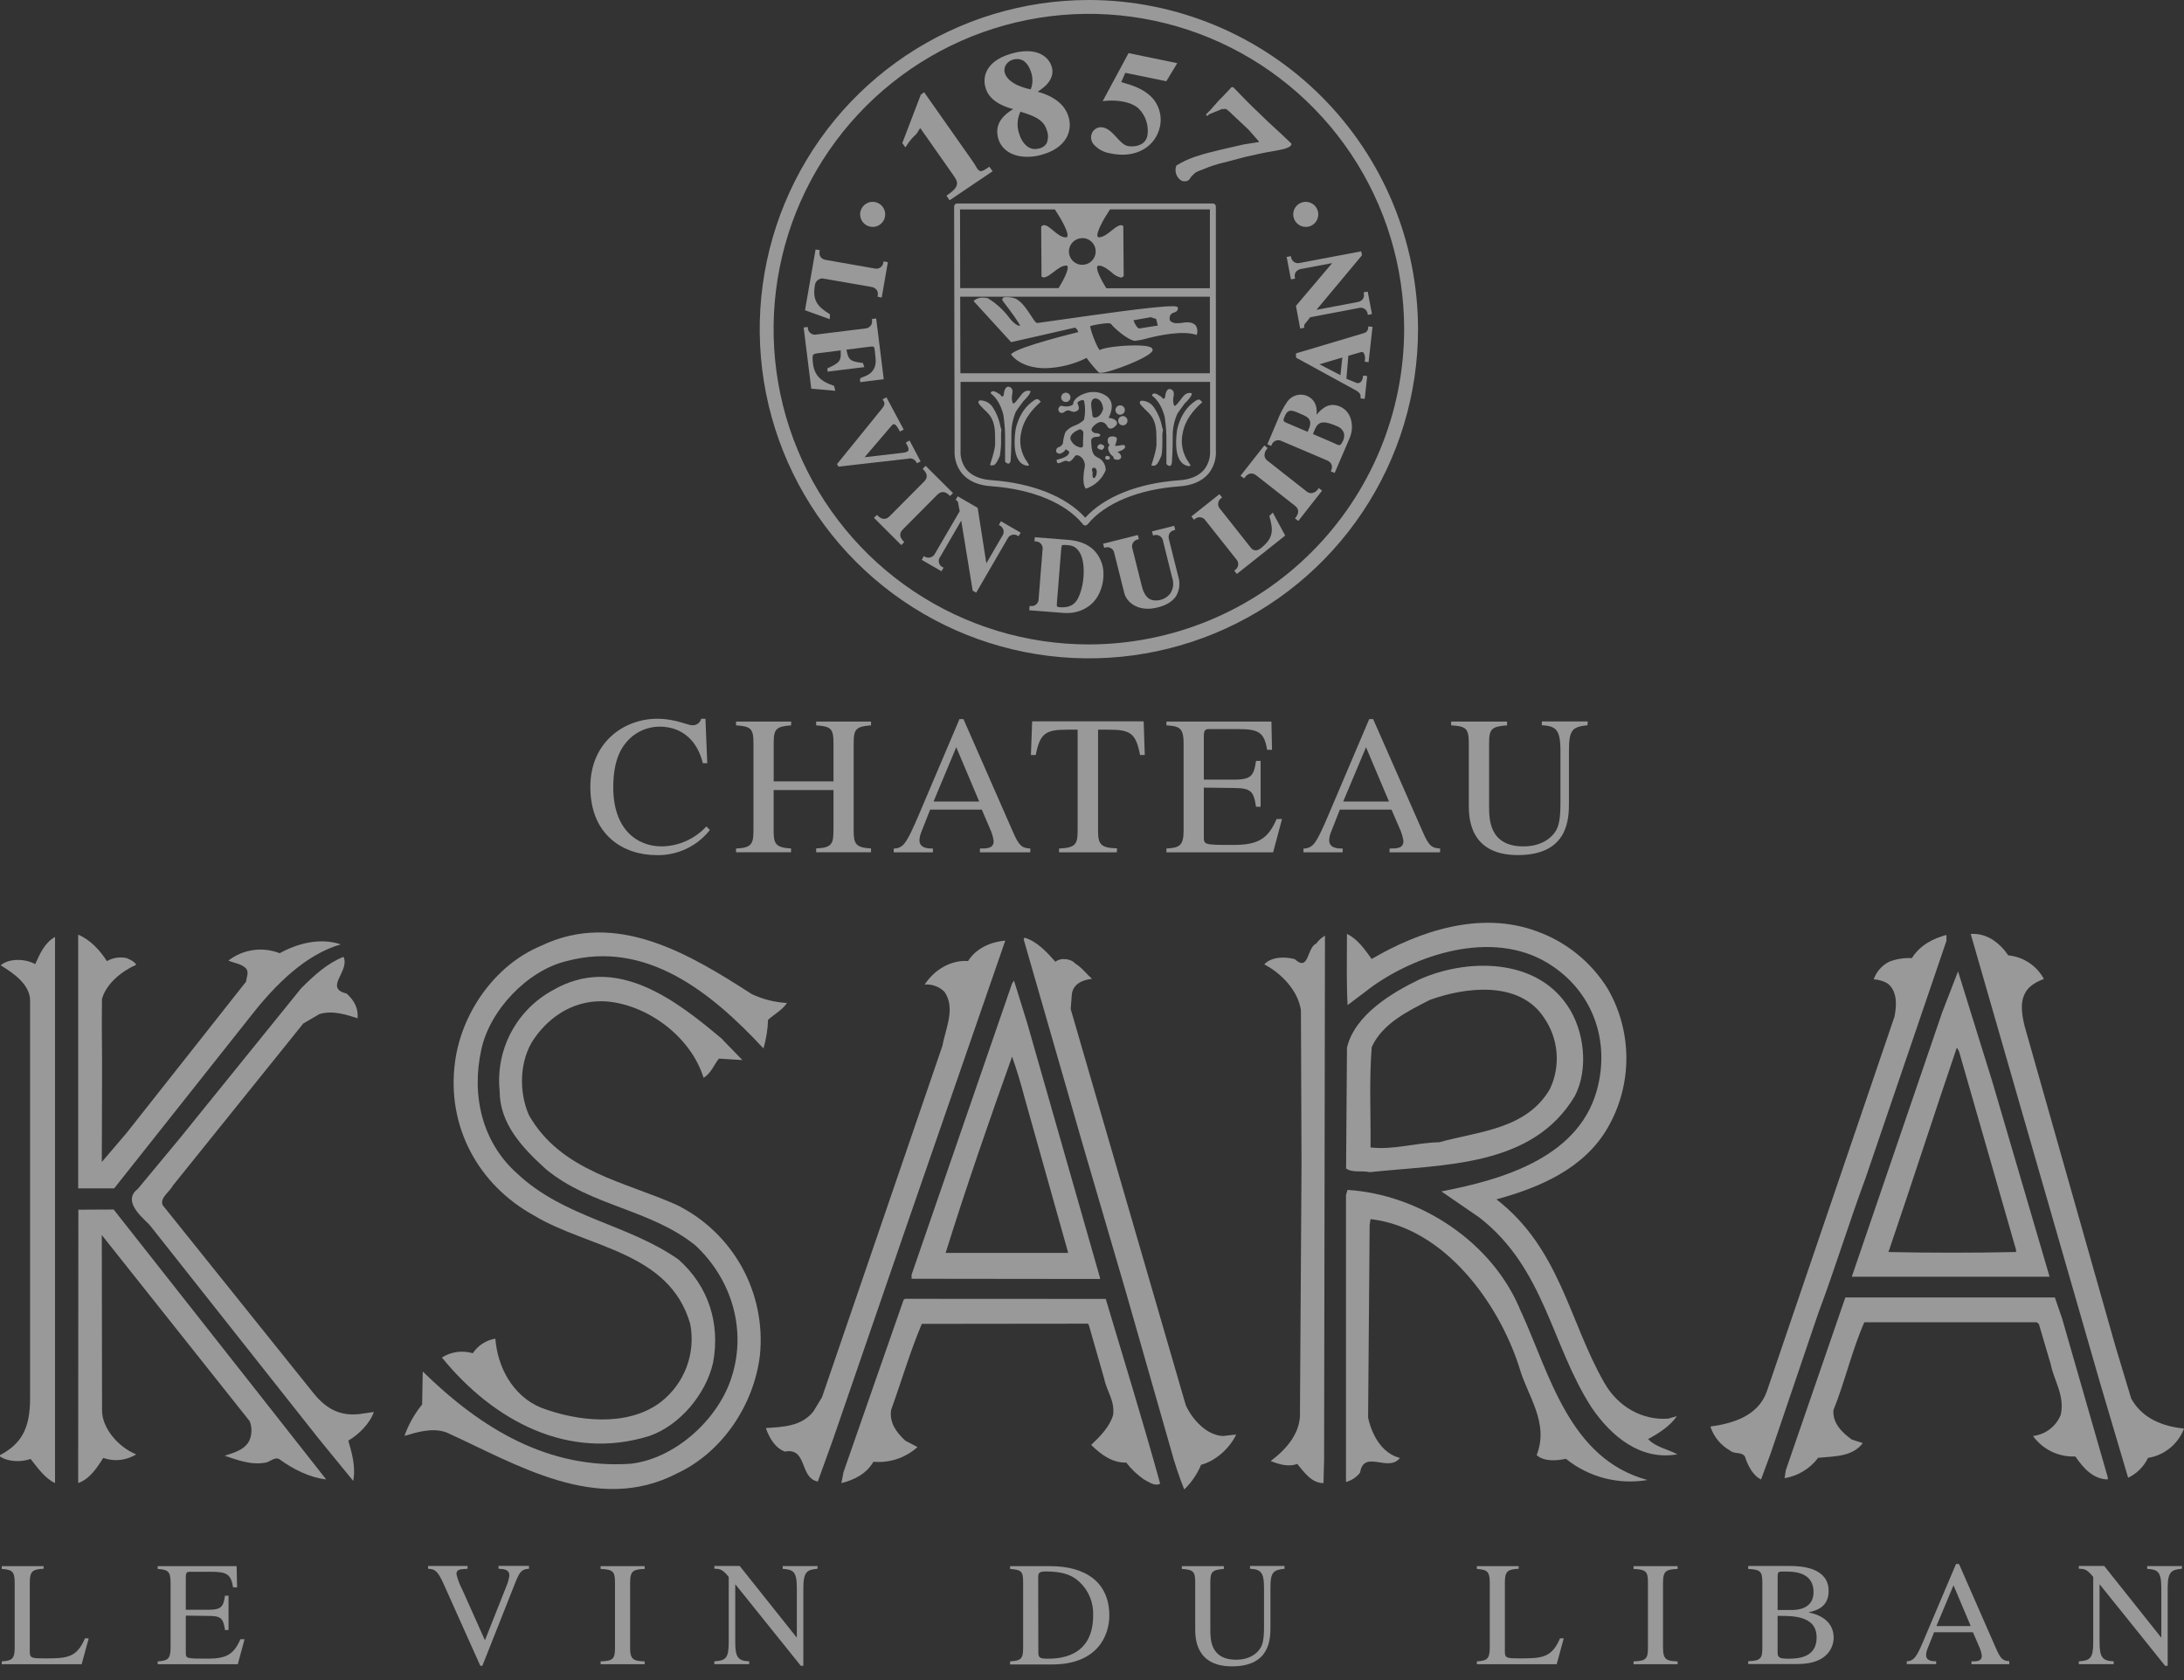 <svg xmlns="http://www.w3.org/2000/svg" width="143" height="110" viewBox="0 0 143 110" fill="none"><rect x="0" y="0" width="143" height="110" fill="#333333" stroke="none"/><path d="M54.343 20.581C53.504 20.056 53.187 19.672 53.36 18.648C53.381 18.531 53.442 18.425 53.533 18.348C53.624 18.272 53.739 18.229 53.857 18.229L57.048 18.784C57.119 18.793 57.187 18.816 57.248 18.851C57.31 18.887 57.364 18.934 57.407 18.99C57.441 19.044 57.464 19.105 57.475 19.169C57.486 19.232 57.484 19.297 57.469 19.36L57.456 19.425L57.731 19.48L58.133 17.168L57.853 17.112L57.842 17.179C57.835 17.247 57.813 17.312 57.778 17.37C57.743 17.428 57.695 17.478 57.639 17.516C57.582 17.554 57.518 17.579 57.451 17.589C57.383 17.599 57.315 17.594 57.25 17.575L54.084 17.02C54.014 17.013 53.946 16.992 53.884 16.957C53.822 16.923 53.769 16.877 53.725 16.821C53.691 16.765 53.668 16.704 53.657 16.64C53.647 16.575 53.65 16.509 53.665 16.446L53.677 16.379L53.402 16.333L52.708 20.313L54.327 20.898L54.343 20.581Z" fill="white" fill-opacity="0.5"></path><path d="M53.206 23.499C53.195 23.194 53.246 23.166 53.57 23.125L55.045 22.942C55.087 23.636 54.987 23.751 54.169 24.121L54.192 24.332L56.592 24.036L56.502 23.767C55.669 23.663 55.547 23.578 55.422 22.893L56.906 22.706C57.184 22.674 57.246 22.66 57.27 22.893L57.33 23.476C57.415 24.373 56.763 24.598 56.451 24.706C56.393 24.725 56.342 24.762 56.307 24.813L56.326 25.021L57.864 24.826L57.369 20.851L57.094 20.888V20.953C57.107 21.019 57.105 21.087 57.09 21.152C57.074 21.218 57.044 21.279 57.002 21.331C56.96 21.384 56.908 21.427 56.847 21.457C56.788 21.487 56.721 21.504 56.654 21.506L53.465 21.901C53.399 21.917 53.331 21.919 53.264 21.905C53.197 21.892 53.134 21.863 53.08 21.823C53.025 21.782 52.98 21.73 52.948 21.67C52.916 21.61 52.898 21.544 52.894 21.476V21.411L52.619 21.439L53.119 25.449L54.691 25.587L54.612 25.264C53.597 24.921 53.246 24.475 53.206 23.499Z" fill="white" fill-opacity="0.5"></path><path d="M60.003 30.275L60.033 30.332L60.278 30.212L59.554 28.843L59.365 28.943L59.316 28.996L59.349 29.054C59.434 29.211 59.529 29.389 59.474 29.498C59.434 29.572 59.32 29.62 59.134 29.643L56.611 29.937L58.368 27.881C58.498 27.733 58.599 27.65 58.891 28.196L58.921 28.256L59.171 28.126L58.042 26.015L57.792 26.142L57.827 26.202C57.92 26.36 57.984 26.473 57.737 26.769L54.805 30.386L54.9 30.552L59.45 30.034C59.556 30.002 59.67 30.008 59.771 30.052C59.873 30.096 59.955 30.175 60.003 30.275Z" fill="white" fill-opacity="0.5"></path><path d="M59.113 34.664L61.377 32.386C61.608 32.155 61.888 32.155 62.157 32.43L62.205 32.476L62.399 32.284L60.607 30.501L60.413 30.698L60.459 30.744C60.734 31.019 60.753 31.283 60.512 31.523L58.246 33.803C58.015 34.035 57.74 34.035 57.467 33.76L57.421 33.716L57.222 33.901L59.014 35.69L59.208 35.492L59.162 35.445C58.889 35.168 58.873 34.907 59.113 34.664Z" fill="white" fill-opacity="0.5"></path><path d="M65.403 34.372L65.461 34.405C65.522 34.435 65.575 34.479 65.617 34.532C65.659 34.586 65.688 34.648 65.704 34.714C65.719 34.78 65.719 34.849 65.705 34.916C65.69 34.982 65.662 35.044 65.62 35.099L64.582 36.881L64.013 33.251L62.709 32.495L62.57 32.726L62.626 32.758C62.734 32.825 62.746 32.925 62.769 33.117L62.841 33.466L61.222 36.241C61.193 36.301 61.153 36.354 61.102 36.397C61.052 36.441 60.993 36.473 60.93 36.492C60.866 36.512 60.799 36.518 60.733 36.51C60.667 36.502 60.604 36.48 60.547 36.447L60.489 36.41L60.352 36.655L61.643 37.402L61.782 37.17L61.724 37.138C61.662 37.109 61.607 37.066 61.564 37.013C61.521 36.959 61.491 36.896 61.476 36.829C61.461 36.762 61.461 36.693 61.477 36.626C61.494 36.559 61.525 36.497 61.569 36.444L62.938 34.086L63.687 38.671L63.918 38.803L65.963 35.279C65.99 35.218 66.029 35.164 66.079 35.12C66.129 35.075 66.188 35.043 66.251 35.023C66.315 35.004 66.382 34.999 66.448 35.008C66.514 35.017 66.577 35.04 66.633 35.075L66.691 35.108L66.832 34.877L65.535 34.127L65.403 34.372Z" fill="white" fill-opacity="0.5"></path><path d="M69.931 35.346L67.757 35.175L67.734 35.445H67.799C67.868 35.444 67.937 35.458 68.001 35.487C68.064 35.516 68.12 35.559 68.164 35.612C68.209 35.666 68.241 35.729 68.257 35.797C68.274 35.864 68.275 35.934 68.261 36.003L68.007 39.201C68.01 39.269 67.998 39.336 67.972 39.399C67.946 39.461 67.906 39.517 67.856 39.563C67.806 39.609 67.747 39.643 67.682 39.663C67.617 39.683 67.549 39.689 67.482 39.679H67.415L67.392 39.957L69.73 40.137C69.793 40.141 69.856 40.141 69.919 40.137C70.397 40.131 70.862 39.983 71.256 39.712C72.137 39.117 72.43 37.779 72.151 36.902C71.829 35.952 71.108 35.441 69.931 35.346ZM69.209 39.388L69.477 36.023C69.505 35.681 69.521 35.681 69.642 35.681H69.785C70.146 35.709 70.384 35.727 70.654 36.111C71.094 36.736 71.022 38.179 70.654 39.02C70.523 39.319 70.294 39.823 69.401 39.756C69.181 39.744 69.181 39.744 69.209 39.388Z" fill="white" fill-opacity="0.5"></path><path d="M76.542 35.33C76.501 35.198 76.51 35.055 76.567 34.93C76.601 34.873 76.647 34.825 76.701 34.787C76.755 34.749 76.817 34.724 76.882 34.712L76.946 34.696L76.882 34.426L75.429 34.793L75.496 35.059L75.561 35.043C75.625 35.024 75.693 35.019 75.759 35.028C75.826 35.037 75.889 35.061 75.945 35.097C76.001 35.133 76.049 35.181 76.085 35.238C76.121 35.294 76.144 35.358 76.153 35.425L76.75 37.83C76.811 38.002 76.831 38.187 76.808 38.369C76.784 38.55 76.717 38.724 76.613 38.875C76.492 39.025 76.335 39.143 76.157 39.219C75.98 39.295 75.786 39.327 75.594 39.312C75.18 39.293 74.9 38.972 74.752 38.334L74.15 35.933C74.127 35.87 74.117 35.802 74.123 35.734C74.128 35.666 74.149 35.6 74.183 35.541C74.216 35.483 74.263 35.432 74.318 35.393C74.374 35.354 74.437 35.328 74.504 35.316L74.569 35.3L74.502 35.031L72.227 35.598L72.296 35.866L72.361 35.85C72.426 35.829 72.495 35.822 72.562 35.831C72.63 35.839 72.696 35.862 72.753 35.899C72.811 35.936 72.86 35.985 72.896 36.043C72.933 36.101 72.956 36.166 72.964 36.234L73.619 38.849C73.718 39.254 74.208 39.858 75.159 39.858C75.314 39.858 75.469 39.842 75.621 39.811C76.287 39.679 76.752 39.413 77.009 39.025C77.12 38.83 77.19 38.613 77.213 38.389C77.236 38.166 77.212 37.94 77.143 37.725L76.542 35.33Z" fill="white" fill-opacity="0.5"></path><path d="M83.11 33.787C83.39 34.738 83.374 35.237 82.56 35.889C82.396 36.019 82.121 36.141 81.906 35.871L79.894 33.327C79.845 33.279 79.808 33.22 79.784 33.155C79.761 33.09 79.753 33.021 79.76 32.953C79.766 32.884 79.788 32.818 79.824 32.759C79.86 32.7 79.908 32.65 79.966 32.613L80.019 32.571L79.843 32.356L78.007 33.813L78.176 34.03L78.229 33.989C78.279 33.942 78.339 33.907 78.404 33.886C78.47 33.865 78.539 33.859 78.607 33.869C78.675 33.878 78.74 33.902 78.797 33.94C78.855 33.977 78.903 34.027 78.939 34.086L80.937 36.604C80.986 36.652 81.023 36.711 81.047 36.776C81.07 36.84 81.079 36.909 81.072 36.978C81.065 37.046 81.044 37.112 81.008 37.171C80.973 37.23 80.925 37.28 80.867 37.318L80.817 37.36L80.983 37.58L84.149 35.066L83.337 33.561L83.11 33.787Z" fill="white" fill-opacity="0.5"></path><path d="M86.301 32.021C86.252 32.097 86.186 32.161 86.109 32.208C86.032 32.255 85.945 32.283 85.855 32.291C85.736 32.286 85.622 32.24 85.533 32.162L83.003 30.175C82.948 30.138 82.901 30.09 82.865 30.034C82.83 29.978 82.806 29.915 82.795 29.849C82.79 29.765 82.802 29.681 82.83 29.601C82.858 29.522 82.902 29.449 82.959 29.387L83.001 29.336L82.784 29.165L81.223 31.153L81.454 31.322L81.496 31.271C81.727 30.966 81.99 30.918 82.261 31.128L84.786 33.11C85.057 33.32 85.071 33.584 84.832 33.891L84.791 33.942L85.008 34.109L86.564 32.125L86.349 31.956L86.301 32.021Z" fill="white" fill-opacity="0.5"></path><path d="M87.274 26.512C87.076 26.512 86.883 26.57 86.719 26.679C86.522 26.808 86.349 26.969 86.205 27.155C86.266 26.542 86.05 26.126 85.565 25.913C85.343 25.826 85.099 25.815 84.87 25.881C84.641 25.947 84.441 26.087 84.3 26.279C84.035 26.661 83.818 27.074 83.652 27.509L82.98 29.091L83.234 29.195L83.259 29.135C83.281 29.07 83.317 29.011 83.365 28.962C83.412 28.913 83.47 28.875 83.534 28.851C83.598 28.827 83.666 28.817 83.734 28.823C83.802 28.828 83.868 28.849 83.928 28.883L86.883 30.141C86.949 30.164 87.009 30.2 87.061 30.247C87.113 30.293 87.154 30.35 87.183 30.413C87.206 30.476 87.215 30.542 87.211 30.608C87.207 30.674 87.19 30.738 87.16 30.797L87.135 30.86L87.389 30.966L88.365 28.691C88.553 28.265 88.571 27.784 88.416 27.345C88.332 27.107 88.178 26.9 87.974 26.752C87.77 26.603 87.526 26.52 87.274 26.512ZM87.886 28.95C87.727 29.273 87.623 29.128 87.322 29.003L85.965 28.418L86.104 28.085C86.335 27.567 86.696 27.544 87.491 27.881C87.598 27.916 87.697 27.972 87.782 28.047C87.867 28.121 87.935 28.212 87.984 28.314C88.013 28.421 88.019 28.532 88.002 28.642C87.986 28.751 87.946 28.856 87.886 28.95ZM85.706 28.066L85.618 28.274L84.231 27.682C84.029 27.599 83.999 27.546 84.087 27.329C84.207 27.016 84.337 26.889 84.531 26.889C84.643 26.894 84.753 26.921 84.855 26.968L85.354 27.183C85.893 27.414 85.833 27.75 85.706 28.066Z" fill="white" fill-opacity="0.5"></path><path d="M89.609 23.712L89.868 21.399L89.656 21.376H89.584V21.446C89.585 21.534 89.555 21.62 89.499 21.688C89.444 21.756 89.365 21.802 89.279 21.818L84.853 23.138L84.864 23.418L88.737 25.537C89.084 25.719 89.098 25.876 89.084 26.02V26.084L89.357 26.115L89.519 24.621L89.244 24.591V24.658C89.214 24.919 89.061 25.21 88.71 25.028L88.157 24.797L88.284 23.293L89.084 23.062C89.118 23.048 89.155 23.044 89.191 23.05C89.227 23.056 89.261 23.073 89.288 23.097C89.374 23.256 89.4 23.44 89.362 23.617V23.684L89.609 23.712ZM87.893 23.407L87.766 24.563L86.393 23.851L87.893 23.407Z" fill="white" fill-opacity="0.5"></path><path d="M84.532 16.837L84.518 16.77L84.245 16.825L84.525 18.291L84.798 18.243L84.786 18.176C84.77 18.115 84.767 18.051 84.776 17.989C84.786 17.926 84.808 17.866 84.842 17.813C84.93 17.7 85.058 17.626 85.2 17.607L87.226 17.226L84.853 20.028L85.131 21.513L85.408 21.455L85.394 21.39C85.371 21.282 85.424 21.217 85.515 21.117L85.787 20.77L88.951 20.169C89.016 20.149 89.084 20.143 89.151 20.151C89.218 20.16 89.283 20.183 89.34 20.22C89.397 20.256 89.445 20.305 89.482 20.362C89.518 20.419 89.541 20.484 89.55 20.551L89.564 20.616L89.83 20.562L89.552 19.092L89.282 19.145L89.296 19.209C89.312 19.271 89.315 19.334 89.305 19.397C89.296 19.459 89.274 19.519 89.24 19.573C89.152 19.686 89.023 19.76 88.882 19.778L86.195 20.287L89.175 16.717L89.129 16.455L85.126 17.212C85.062 17.231 84.995 17.237 84.929 17.228C84.863 17.22 84.799 17.197 84.743 17.161C84.686 17.125 84.638 17.078 84.602 17.022C84.565 16.966 84.542 16.903 84.532 16.837Z" fill="white" fill-opacity="0.5"></path><path d="M57.141 14.857C57.303 14.857 57.461 14.809 57.596 14.718C57.731 14.628 57.836 14.499 57.897 14.349C57.959 14.199 57.975 14.034 57.943 13.875C57.911 13.716 57.833 13.57 57.718 13.455C57.603 13.341 57.457 13.263 57.298 13.231C57.138 13.2 56.974 13.216 56.824 13.278C56.674 13.341 56.546 13.446 56.456 13.581C56.365 13.716 56.317 13.874 56.317 14.037C56.318 14.255 56.405 14.463 56.559 14.617C56.714 14.771 56.923 14.857 57.141 14.857Z" fill="white" fill-opacity="0.5"></path><path d="M85.498 14.857C85.66 14.857 85.819 14.809 85.954 14.718C86.088 14.628 86.193 14.499 86.255 14.349C86.317 14.199 86.332 14.034 86.301 13.875C86.269 13.716 86.19 13.57 86.075 13.455C85.96 13.341 85.814 13.263 85.655 13.231C85.496 13.2 85.331 13.216 85.181 13.278C85.031 13.341 84.903 13.446 84.813 13.581C84.723 13.716 84.675 13.874 84.675 14.037C84.675 14.255 84.762 14.463 84.917 14.617C85.071 14.771 85.28 14.857 85.498 14.857Z" fill="white" fill-opacity="0.5"></path><path d="M79.61 29.477V13.521C79.61 13.495 79.605 13.47 79.595 13.446C79.585 13.422 79.571 13.4 79.553 13.382C79.534 13.364 79.513 13.349 79.489 13.339C79.465 13.329 79.44 13.324 79.414 13.324H62.667C62.615 13.325 62.565 13.345 62.528 13.382C62.51 13.4 62.496 13.422 62.486 13.446C62.477 13.47 62.472 13.495 62.473 13.521L62.503 29.477V29.495C62.475 30.037 62.646 30.57 62.984 30.994C63.4 31.493 64.047 31.778 64.908 31.836C67.567 32.025 69.741 32.92 70.883 34.294C70.899 34.327 70.924 34.355 70.955 34.375C70.987 34.393 71.022 34.402 71.059 34.402C71.088 34.402 71.117 34.396 71.143 34.384C71.169 34.371 71.193 34.353 71.212 34.331C72.345 32.943 74.532 32.037 77.212 31.845C78.073 31.785 78.72 31.5 79.136 31.001C79.478 30.569 79.647 30.026 79.61 29.477ZM73.549 14.8C73.383 14.645 73.108 14.832 72.796 15.086C72.537 15.297 72.241 15.537 71.951 15.537C71.935 15.539 71.918 15.535 71.903 15.527C71.888 15.518 71.876 15.506 71.868 15.491C71.75 15.26 72.264 14.335 72.615 13.81L72.682 13.708H79.219V18.872H72.435C72.109 18.342 71.741 17.642 71.85 17.441C71.85 17.42 71.877 17.397 71.963 17.392C72.222 17.392 72.52 17.623 72.784 17.831C72.95 18 73.161 18.119 73.392 18.174C73.43 18.173 73.466 18.163 73.499 18.143C73.531 18.123 73.557 18.096 73.575 18.063L73.549 14.8ZM70.865 15.586C71.038 15.586 71.208 15.637 71.352 15.734C71.496 15.83 71.608 15.967 71.675 16.128C71.741 16.288 71.758 16.464 71.724 16.634C71.69 16.804 71.606 16.96 71.484 17.083C71.361 17.205 71.204 17.289 71.034 17.322C70.864 17.356 70.688 17.338 70.528 17.271C70.368 17.205 70.231 17.092 70.135 16.948C70.039 16.803 69.988 16.634 69.988 16.46C69.99 16.229 70.083 16.008 70.247 15.845C70.412 15.682 70.633 15.591 70.865 15.591V15.586ZM62.859 13.713H69.068L69.135 13.815C69.486 14.337 70 15.262 69.884 15.493C69.884 15.512 69.856 15.535 69.769 15.54C69.507 15.54 69.211 15.309 68.952 15.089C68.693 14.869 68.524 14.74 68.356 14.74C68.318 14.74 68.281 14.751 68.249 14.771C68.217 14.79 68.191 14.818 68.173 14.851L68.194 18.107C68.36 18.262 68.64 18.079 68.962 17.827C69.225 17.621 69.523 17.387 69.812 17.387C69.868 17.387 69.886 17.415 69.896 17.436C69.995 17.639 69.637 18.338 69.311 18.865H62.87L62.859 13.713ZM62.87 19.425H79.217V24.438H62.882L62.87 19.425ZM77.18 31.449C74.509 31.639 72.296 32.527 71.059 33.896C69.822 32.522 67.606 31.63 64.931 31.44C64.184 31.389 63.629 31.153 63.284 30.746C63.004 30.389 62.864 29.94 62.894 29.486C62.897 29.466 62.897 29.446 62.894 29.426V25.005H79.231V29.498C79.258 29.949 79.119 30.395 78.84 30.751C78.484 31.167 77.929 31.403 77.18 31.449Z" fill="white" fill-opacity="0.5"></path><path d="M77.503 21.12C77.372 21.148 77.239 21.162 77.105 21.161C76.94 21.179 76.774 21.133 76.643 21.032C76.619 21.006 76.602 20.976 76.592 20.942C76.582 20.909 76.579 20.874 76.585 20.84C76.578 20.753 76.603 20.668 76.656 20.599C76.708 20.529 76.784 20.482 76.869 20.465C76.985 20.424 77.126 20.37 77.126 20.172C77.126 20.07 76.99 20.049 76.754 20.049C75.646 20.049 71.844 20.593 69.573 20.916C68.692 21.043 68.054 21.134 67.927 21.147C67.8 21.161 67.643 20.865 67.476 20.618C67.164 20.155 66.782 19.575 66.283 19.487C66.162 19.465 66.039 19.452 65.915 19.45C65.816 19.45 65.684 19.45 65.638 19.554C65.627 19.584 65.625 19.616 65.632 19.646C65.638 19.677 65.653 19.705 65.675 19.728C66.23 20.435 66.805 21.245 66.789 21.346C66.7 21.328 66.614 21.294 66.535 21.247C66.349 21.116 66.187 20.954 66.056 20.768C65.677 20.268 65.206 19.845 64.669 19.52C64.567 19.497 64.463 19.485 64.359 19.485C64.154 19.472 63.952 19.538 63.792 19.668L63.746 19.711L63.79 19.76C64.558 20.597 66.035 22.22 66.207 22.403L70.39 21.45C70.443 21.483 70.488 21.526 70.524 21.577C70.56 21.628 70.585 21.686 70.598 21.746C70.443 21.786 66.78 22.671 66.239 23.155L66.195 23.194L66.227 23.242C66.253 23.277 66.843 24.107 68.44 24.107C69.38 24.084 70.303 23.854 71.144 23.434C71.385 23.766 71.649 24.081 71.932 24.378C71.97 24.404 72.016 24.416 72.062 24.413C72.644 24.413 75.264 23.416 75.456 22.97C75.467 22.947 75.472 22.921 75.47 22.895C75.468 22.87 75.459 22.845 75.445 22.824C75.412 22.773 75.308 22.616 74.323 22.616C73.481 22.616 72.295 22.741 72.011 22.921C71.881 22.849 71.442 21.795 71.375 21.349C71.747 21.251 72.127 21.188 72.51 21.161C72.693 21.161 72.728 21.198 72.742 21.205C72.906 21.436 73.803 22.248 74.296 22.315C74.566 22.287 74.834 22.234 75.096 22.158C75.993 21.927 77.429 21.645 78.291 21.911L78.356 21.929L78.375 21.864C78.4 21.773 78.406 21.678 78.394 21.585C78.381 21.491 78.349 21.402 78.301 21.321C78.136 21.143 77.931 21.067 77.503 21.12ZM74.61 21.506C74.462 21.506 74.298 21.201 74.212 20.969L75.348 20.768L75.701 20.884L75.81 21.316C75.581 21.344 74.855 21.469 74.61 21.506Z" fill="white" fill-opacity="0.5"></path><path d="M69.788 26.32C69.848 26.32 69.907 26.302 69.957 26.268C70.007 26.234 70.046 26.186 70.069 26.13C70.091 26.074 70.097 26.012 70.085 25.953C70.072 25.894 70.043 25.84 70 25.798C69.957 25.755 69.902 25.727 69.843 25.715C69.784 25.704 69.722 25.71 69.667 25.734C69.611 25.758 69.564 25.797 69.531 25.848C69.498 25.898 69.48 25.957 69.481 26.017C69.481 26.058 69.489 26.097 69.504 26.134C69.519 26.172 69.542 26.205 69.571 26.233C69.6 26.262 69.633 26.284 69.671 26.299C69.708 26.314 69.748 26.321 69.788 26.32Z" fill="white" fill-opacity="0.5"></path><path d="M73.342 27.153C73.403 27.153 73.463 27.136 73.514 27.102C73.565 27.068 73.605 27.02 73.628 26.964C73.652 26.908 73.658 26.846 73.646 26.786C73.635 26.726 73.605 26.671 73.562 26.628C73.519 26.585 73.464 26.555 73.404 26.544C73.344 26.532 73.282 26.538 73.226 26.562C73.17 26.585 73.122 26.625 73.088 26.676C73.054 26.727 73.037 26.787 73.037 26.848C73.037 26.929 73.069 27.006 73.126 27.064C73.184 27.121 73.261 27.153 73.342 27.153Z" fill="white" fill-opacity="0.5"></path><path d="M73.52 27.241C73.46 27.241 73.401 27.259 73.35 27.292C73.3 27.326 73.261 27.373 73.238 27.429C73.215 27.485 73.209 27.546 73.221 27.605C73.233 27.665 73.262 27.719 73.304 27.762C73.347 27.805 73.401 27.834 73.46 27.845C73.52 27.857 73.581 27.851 73.637 27.828C73.693 27.805 73.74 27.766 73.774 27.716C73.807 27.665 73.825 27.606 73.825 27.546C73.825 27.465 73.792 27.388 73.735 27.331C73.678 27.274 73.601 27.241 73.52 27.241Z" fill="white" fill-opacity="0.5"></path><path d="M71.851 29.285C71.869 29.405 72.112 29.454 72.14 29.458H72.149C72.267 29.377 72.315 29.306 72.299 29.227C72.271 29.111 72.068 29.077 72.017 29.077C71.899 29.151 71.841 29.218 71.851 29.285Z" fill="white" fill-opacity="0.5"></path><path d="M73.638 29.167C73.574 29.095 73.319 29.167 73.319 29.167C73.218 29.183 73.116 29.192 73.014 29.195C73.022 29.141 73.036 29.088 73.056 29.038C73.111 28.878 73.171 28.695 73.081 28.633C72.98 28.576 72.862 28.558 72.748 28.582C72.706 28.586 72.666 28.6 72.63 28.623C72.595 28.646 72.566 28.677 72.545 28.714C72.52 28.789 72.518 28.869 72.537 28.946C72.556 29.022 72.597 29.092 72.653 29.146C72.624 29.169 72.599 29.197 72.582 29.23C72.564 29.262 72.554 29.299 72.552 29.336C72.563 29.447 72.599 29.554 72.656 29.649C72.714 29.745 72.792 29.827 72.885 29.889L72.938 30.048C73.01 30.083 73.089 30.102 73.169 30.104C73.21 30.106 73.251 30.098 73.288 30.08C73.326 30.062 73.358 30.035 73.382 30.002C73.395 29.982 73.405 29.96 73.41 29.936C73.415 29.913 73.415 29.889 73.41 29.865C73.391 29.804 73.359 29.747 73.316 29.7C73.273 29.652 73.219 29.615 73.16 29.59C73.269 29.56 73.648 29.442 73.671 29.269L73.652 29.188L73.638 29.167ZM73.134 29.569H73.123L73.192 29.549L73.134 29.569Z" fill="white" fill-opacity="0.5"></path><path d="M72.422 29.854C72.422 29.854 72.346 29.937 72.369 30.009C72.392 30.081 72.426 30.081 72.498 30.094H72.563L72.651 30.064V30.05C72.663 30.028 72.669 30.003 72.669 29.978C72.669 29.952 72.663 29.927 72.651 29.905C72.618 29.881 72.581 29.864 72.542 29.855C72.502 29.846 72.461 29.846 72.422 29.854Z" fill="white" fill-opacity="0.5"></path><path d="M64.98 26.633C64.889 26.503 64.768 26.397 64.628 26.324C64.487 26.252 64.331 26.214 64.173 26.214C64.151 26.216 64.13 26.223 64.112 26.234C64.094 26.246 64.079 26.262 64.069 26.281C64.063 26.314 64.065 26.347 64.073 26.379C64.081 26.411 64.097 26.441 64.117 26.466C64.173 26.554 64.617 26.986 64.635 27.003C65.146 27.497 65.151 28.159 65.156 28.647C65.156 28.765 65.156 28.878 65.156 28.957C65.2 29.405 64.813 30.407 64.825 30.453C64.865 30.465 64.906 30.47 64.948 30.469C64.989 30.469 65.03 30.464 65.07 30.453C65.218 30.409 65.396 30.029 65.468 29.835C65.533 29.444 65.559 29.047 65.544 28.651C65.544 28.506 65.544 28.402 65.544 28.374C65.544 28.279 65.574 28.143 65.57 28.115C65.531 28.043 65.506 27.964 65.496 27.884C65.409 27.436 65.233 27.011 64.98 26.633Z" fill="white" fill-opacity="0.5"></path><path d="M66.513 26.959C66.573 26.841 67.005 26.279 67.005 26.265C67.468 25.816 67.484 25.643 67.468 25.599C67.139 25.5 66.929 25.754 66.797 25.941L66.725 26.036C66.635 26.152 66.42 26.443 66.349 26.42C66.277 26.397 66.237 26.115 66.256 25.944L66.27 25.856C66.3 25.684 66.346 25.425 66.106 25.335C65.805 25.231 65.736 25.671 65.719 25.846C65.703 26.022 65.548 25.946 65.525 25.888C65.502 25.83 65.495 25.832 65.243 25.684C64.991 25.537 64.871 25.643 64.866 25.756C65.528 26.237 65.703 27.201 65.706 27.208C65.708 27.215 65.81 28.018 65.81 28.432C65.81 28.846 65.81 30.208 65.81 30.226C65.834 30.261 65.866 30.29 65.902 30.312C65.938 30.334 65.978 30.349 66.02 30.356C66.152 30.356 66.173 30.159 66.173 30.15C66.173 30.141 66.233 29.195 66.221 28.432C66.217 27.926 66.316 27.425 66.513 26.959Z" fill="white" fill-opacity="0.5"></path><path d="M68.016 26.172C67.892 26.055 67.667 26.239 67.667 26.242C66.675 26.908 66.49 28.166 66.49 28.177C66.356 29.176 66.453 29.868 66.772 30.233C66.838 30.313 66.921 30.378 67.014 30.423C67.108 30.468 67.21 30.492 67.313 30.494L67.38 30.451C67.344 30.386 67.302 30.319 67.258 30.249C67.055 29.971 66.915 29.651 66.847 29.313C66.78 28.975 66.788 28.626 66.87 28.291C67.075 27.208 67.949 26.496 68.114 26.334L68.132 26.32C68.132 26.32 68.151 26.302 68.151 26.3C68.151 26.297 68.123 26.276 68.016 26.172ZM67.353 30.437L67.337 30.409C67.337 30.409 67.341 30.432 67.353 30.437Z" fill="white" fill-opacity="0.5"></path><path d="M71.869 29.953C71.637 29.826 71.452 29.722 71.445 28.797C71.445 28.797 71.496 28.601 71.811 28.601C71.977 28.601 72.042 28.545 72.042 28.492C72.042 28.439 71.968 28.369 71.797 28.362C71.732 28.367 71.667 28.353 71.61 28.322C71.553 28.291 71.506 28.244 71.475 28.186C71.441 28.076 71.538 27.925 71.748 27.77C71.849 27.686 71.974 27.636 72.104 27.627C72.186 27.634 72.264 27.662 72.332 27.708C72.4 27.755 72.454 27.817 72.491 27.89C72.507 27.939 72.538 27.982 72.579 28.013C72.621 28.044 72.67 28.062 72.722 28.064C72.845 28.049 72.958 27.987 73.036 27.89C73.075 27.863 73.104 27.824 73.121 27.78C73.138 27.735 73.141 27.687 73.131 27.641C73.071 27.444 72.683 27.352 72.602 27.361H72.579C72.625 27.28 73.12 26.385 72.426 25.913C72.181 25.748 71.893 25.661 71.598 25.664C71.372 25.662 71.148 25.708 70.941 25.798C70.913 25.798 70.275 26.047 70.264 26.475C70.264 26.475 70.016 26.718 69.471 26.561C69.395 26.596 69.336 26.659 69.306 26.737C69.297 26.771 69.295 26.808 69.301 26.843C69.307 26.879 69.321 26.913 69.341 26.942C69.454 27.127 69.676 27.003 69.734 26.942C69.787 26.901 69.852 26.875 69.92 26.871C69.987 26.866 70.055 26.881 70.113 26.915C70.201 26.963 70.304 26.976 70.402 26.952C70.499 26.927 70.584 26.867 70.638 26.783C70.642 26.64 70.607 26.5 70.537 26.376C70.582 26.317 70.641 26.27 70.708 26.238C70.775 26.207 70.849 26.192 70.923 26.195C70.948 26.195 70.974 26.235 70.992 26.288C71.068 26.685 71.064 27.093 70.978 27.488C70.804 27.653 70.597 27.78 70.372 27.863C70.138 27.944 69.93 28.086 69.769 28.274C69.671 28.522 69.612 28.784 69.593 29.049C69.593 29.049 69.475 29.241 69.341 29.266C69.3 29.277 69.262 29.297 69.231 29.326C69.2 29.356 69.178 29.392 69.165 29.433C69.152 29.466 69.147 29.502 69.152 29.537C69.157 29.573 69.171 29.606 69.193 29.634C69.233 29.668 69.281 29.689 69.332 29.697C69.365 29.705 69.399 29.705 69.431 29.697L69.464 29.685C69.487 29.678 69.508 29.668 69.528 29.655C69.637 29.603 69.727 29.517 69.783 29.41L70 29.565C70.006 29.593 70.006 29.623 70 29.652C69.994 29.68 69.982 29.707 69.965 29.731C69.898 29.84 69.711 29.99 69.186 30.101C69.186 30.138 69.186 30.332 69.299 30.332C69.403 30.311 69.503 30.275 69.595 30.224C69.651 30.197 69.71 30.177 69.771 30.166C69.846 30.166 69.92 30.188 69.982 30.231C70.053 30.231 70.213 30.122 70.372 29.879C70.465 29.741 70.698 29.808 70.86 30.004C70.929 30.083 70.979 30.177 71.007 30.277C71.035 30.378 71.04 30.484 71.022 30.587C70.895 31.244 70.916 31.762 71.078 31.974L71.089 31.991H71.106C71.395 31.896 71.66 31.739 71.883 31.532C72.106 31.324 72.281 31.07 72.396 30.788C72.398 30.654 72.37 30.521 72.316 30.398C72.261 30.276 72.18 30.166 72.079 30.078C72.012 30.031 71.942 29.989 71.869 29.953ZM72.551 27.343C72.551 27.347 72.551 27.352 72.551 27.356V27.343ZM70.826 29.306C70.686 29.295 70.552 29.25 70.434 29.176C70.316 29.101 70.218 28.999 70.148 28.878C70.12 28.84 70.1 28.797 70.09 28.75C70.081 28.704 70.081 28.656 70.093 28.61C70.15 28.378 70.469 28.212 70.472 28.212L70.703 28.103C70.749 28.103 70.934 28.18 70.934 28.334C70.921 28.538 70.911 29.095 70.911 29.102C70.921 29.141 70.918 29.181 70.902 29.218C70.887 29.255 70.86 29.285 70.826 29.306ZM71.686 26.089L71.718 26.061V26.087C71.82 26.087 72.162 26.138 72.232 26.764C72.232 26.764 72.118 27.25 71.769 27.329C71.554 27.38 71.519 27.264 71.517 27.086C71.517 27.045 71.512 27.005 71.501 26.965C71.465 26.791 71.446 26.612 71.445 26.434C71.445 26.434 71.455 26.101 71.686 26.089ZM71.806 31.017C71.728 31.32 71.575 31.382 71.545 31.204C71.523 31.113 71.523 31.018 71.545 30.927C71.496 30.804 71.487 30.716 71.519 30.67C71.533 30.655 71.549 30.643 71.569 30.636C71.588 30.628 71.608 30.626 71.628 30.628H71.681C71.681 30.628 71.869 30.712 71.795 31.017H71.806Z" fill="white" fill-opacity="0.5"></path><path d="M76.152 28.138C76.115 28.066 76.091 27.987 76.081 27.907C75.989 27.458 75.806 27.033 75.544 26.658C75.455 26.528 75.335 26.421 75.195 26.348C75.055 26.274 74.9 26.235 74.742 26.235C74.719 26.237 74.698 26.244 74.679 26.257C74.661 26.269 74.645 26.287 74.635 26.306C74.628 26.339 74.628 26.373 74.637 26.405C74.645 26.437 74.661 26.467 74.684 26.491C74.739 26.577 75.183 27.007 75.202 27.026C75.708 27.518 75.715 28.182 75.72 28.665C75.72 28.783 75.72 28.896 75.72 28.98C75.764 29.442 75.38 30.427 75.391 30.474C75.432 30.487 75.474 30.493 75.516 30.492C75.556 30.493 75.596 30.487 75.634 30.476C75.81 30.427 76.011 29.914 76.034 29.856C76.115 29.65 76.111 28.91 76.108 28.554C76.108 28.469 76.108 28.411 76.108 28.395L76.152 28.138Z" fill="white" fill-opacity="0.5"></path><path d="M77.079 27.109C77.135 26.991 77.567 26.429 77.57 26.415C78.032 25.971 78.048 25.793 78.032 25.747C77.697 25.648 77.482 25.918 77.362 26.091L77.292 26.182C77.202 26.3 76.994 26.577 76.911 26.577C76.83 26.542 76.802 26.265 76.818 26.096L76.834 26.001C76.864 25.83 76.908 25.573 76.67 25.488C76.379 25.379 76.307 25.788 76.282 25.997C76.261 26.17 76.108 26.091 76.087 26.041C76.067 25.99 76.062 25.985 75.808 25.835C75.553 25.684 75.433 25.796 75.431 25.907C76.094 26.387 76.27 27.354 76.272 27.363C76.275 27.373 76.372 28.17 76.372 28.582V30.377C76.395 30.411 76.426 30.44 76.461 30.462C76.497 30.485 76.536 30.5 76.578 30.506C76.707 30.506 76.728 30.309 76.73 30.3C76.733 30.291 76.793 29.345 76.784 28.582C76.775 28.075 76.876 27.573 77.079 27.109Z" fill="white" fill-opacity="0.5"></path><path d="M78.595 26.202C78.47 26.082 78.248 26.267 78.248 26.267C77.249 26.933 77.064 28.191 77.064 28.203C76.933 29.202 77.027 29.895 77.349 30.261C77.415 30.34 77.497 30.404 77.59 30.449C77.683 30.494 77.784 30.518 77.888 30.52L77.957 30.476C77.92 30.411 77.878 30.346 77.834 30.277C77.632 29.997 77.492 29.677 77.425 29.338C77.358 28.999 77.365 28.65 77.446 28.314C77.659 27.218 78.547 26.503 78.692 26.357H78.706L78.725 26.337L78.595 26.202ZM77.929 30.462L77.915 30.434C77.918 30.444 77.923 30.453 77.929 30.462Z" fill="white" fill-opacity="0.5"></path><path d="M59.334 9.574C59.475 9.346 59.639 9.134 59.824 8.94C59.96 8.831 60.072 8.694 60.15 8.538C60.187 8.477 60.242 8.394 60.263 8.397L62.391 11.428C62.575 11.69 62.694 11.877 62.657 12.08C62.62 12.284 62.425 12.508 62.023 12.774L61.97 12.813L62.175 13.114L64.994 11.211L64.777 10.915L64.724 10.952C64.21 11.315 64.12 11.283 63.884 10.873C63.831 10.783 63.773 10.681 63.699 10.577L60.508 6.038L60.293 6.195L59.079 9.368L59.278 9.648L59.334 9.574Z" fill="white" fill-opacity="0.5"></path><path d="M66.335 7.143C65.739 7.509 65.077 8.091 65.364 9.076C65.579 9.821 66.289 10.267 67.263 10.267C67.524 10.267 67.785 10.236 68.04 10.175C68.888 9.974 69.503 9.581 69.818 9.037C69.938 8.826 70.012 8.592 70.036 8.35C70.061 8.108 70.034 7.864 69.959 7.633C69.728 6.87 69.059 6.322 67.942 6.001C68.345 5.753 69.099 5.198 68.867 4.382C68.726 3.883 68.225 3.351 67.249 3.351C66.972 3.353 66.698 3.389 66.43 3.457C65.572 3.658 64.962 4.035 64.663 4.546C64.559 4.726 64.493 4.925 64.471 5.131C64.448 5.338 64.469 5.546 64.531 5.744C64.749 6.554 65.602 6.951 66.335 7.143ZM68.532 9.379C68.472 9.474 68.391 9.554 68.297 9.615C68.203 9.676 68.097 9.716 67.986 9.733C67.917 9.749 67.845 9.758 67.774 9.759C67.216 9.759 66.862 9.224 66.721 8.725C66.567 8.26 66.601 7.753 66.814 7.312C67.603 7.557 68.333 7.8 68.534 8.51C68.647 8.789 68.646 9.101 68.532 9.379ZM67.489 5.851C67.244 5.804 66.011 5.538 65.787 4.766C65.764 4.68 65.758 4.59 65.771 4.502C65.783 4.414 65.813 4.329 65.859 4.253C65.915 4.161 65.989 4.083 66.076 4.021C66.164 3.959 66.263 3.916 66.368 3.894C66.443 3.875 66.521 3.865 66.599 3.864C67.172 3.864 67.422 4.428 67.524 4.764C67.637 5.119 67.625 5.503 67.489 5.851Z" fill="white" fill-opacity="0.5"></path><path d="M72.67 10.034C72.942 10.095 73.221 10.127 73.5 10.129C74.735 10.129 75.692 9.416 75.942 8.316C76.025 7.954 76.012 7.577 75.905 7.222C75.798 6.867 75.6 6.545 75.331 6.29C74.79 5.802 74.24 5.612 73.414 5.376L73.68 4.768L76.367 5.319L77.082 4.137L73.893 3.478L72.198 6.625L72.325 6.609C72.479 6.592 72.633 6.584 72.788 6.584C73.548 6.584 74.207 6.778 74.552 7.104C74.783 7.334 74.956 7.617 75.056 7.928C75.156 8.239 75.18 8.569 75.126 8.891C74.989 9.513 74.369 9.585 74.108 9.585C74.018 9.586 73.928 9.577 73.84 9.56C73.569 9.5 73.345 9.254 73.109 8.995C72.873 8.736 72.593 8.427 72.242 8.348C72.159 8.327 72.072 8.324 71.987 8.337C71.902 8.35 71.821 8.38 71.748 8.425C71.674 8.47 71.611 8.529 71.561 8.599C71.511 8.669 71.475 8.748 71.456 8.831C71.434 8.925 71.432 9.023 71.449 9.118C71.466 9.213 71.502 9.303 71.555 9.384C71.831 9.733 72.23 9.965 72.67 10.034Z" fill="white" fill-opacity="0.5"></path><path d="M76.989 10.947C76.955 11.099 76.964 11.258 77.016 11.405C77.068 11.552 77.16 11.681 77.283 11.777C77.36 11.842 77.46 11.876 77.561 11.87H77.579C77.632 11.872 77.685 11.863 77.734 11.844C77.783 11.825 77.828 11.796 77.866 11.759C77.901 11.718 77.931 11.674 77.956 11.627C77.972 11.595 77.984 11.574 78.125 11.437C78.291 11.266 78.356 11.243 78.756 11.093C79.197 10.903 79.653 10.753 80.12 10.644L80.486 10.552C80.791 10.475 80.948 10.429 81.103 10.387C81.371 10.313 81.566 10.258 82.475 10.064C82.784 9.997 83.085 9.944 83.349 9.897C83.612 9.851 83.892 9.802 84.059 9.756C84.507 9.629 84.574 9.506 84.553 9.398C84.077 8.935 83.603 8.503 83.263 8.191C83.032 7.976 82.863 7.821 82.801 7.754L82.405 7.372C82.109 7.088 81.765 6.757 81.635 6.621L80.745 5.707H80.634L80.613 5.733C80.275 6.098 80.005 6.382 79.794 6.59C79.72 6.669 79.623 6.778 79.517 6.9C79.341 7.111 79.154 7.311 78.957 7.502L79.05 7.599C79.085 7.566 79.121 7.525 79.159 7.488L80.07 7.115L80.111 7.166C80.141 7.141 80.179 7.127 80.218 7.127L80.296 7.148C80.448 7.26 80.59 7.385 80.719 7.522L81.748 8.487L82.419 9.25L82.433 9.298L81.429 9.458L81.094 9.534C80.456 9.678 79.126 9.974 78.504 10.182C78.109 10.297 77.727 10.452 77.364 10.644L77.029 10.832L76.989 10.947Z" fill="white" fill-opacity="0.5"></path><path d="M71.298 1.24116e-07C67.035 -0 62.868 1.263 59.323 3.631C55.779 5.999 53.016 9.365 51.384 13.303C49.753 17.241 49.326 21.574 50.157 25.755C50.988 29.936 53.041 33.777 56.055 36.791C59.069 39.805 62.909 41.858 67.09 42.69C71.271 43.522 75.604 43.095 79.542 41.464C83.481 39.833 86.847 37.07 89.215 33.526C91.583 29.982 92.847 25.815 92.847 21.552C92.841 15.839 90.568 10.361 86.528 6.321C82.488 2.28 77.011 0.007 71.298 1.24116e-07ZM71.298 42.193C67.215 42.194 63.223 40.983 59.828 38.715C56.433 36.447 53.786 33.223 52.224 29.451C50.661 25.678 50.252 21.528 51.048 17.523C51.845 13.518 53.811 9.84 56.698 6.953C59.585 4.066 63.264 2.099 67.269 1.303C71.273 0.507 75.424 0.916 79.196 2.478C82.968 4.041 86.192 6.687 88.46 10.082C90.729 13.477 91.939 17.469 91.939 21.552C91.932 27.024 89.755 32.271 85.885 36.14C82.016 40.01 76.77 42.186 71.298 42.193Z" fill="white" fill-opacity="0.5"></path><path d="M105.275 64.749C106.07 66.129 106.488 67.693 106.488 69.286C106.488 70.878 106.07 72.443 105.275 73.823C103.712 76.547 100.752 77.766 97.98 78.526C102.142 81.741 102.734 86.504 105.037 90.521C105.911 92.08 107.512 93.019 109.25 92.88L109.789 92.72C109.392 93.342 108.591 93.858 107.912 94.219C108.411 94.757 109.193 94.878 109.829 95.22C107.428 95.641 105.514 94.064 104.214 92.158C101.573 88.082 101.155 83.063 96.876 79.724L94.377 78.006C98.419 77.225 103.615 75.745 104.656 70.988C105.336 67.949 104.214 64.987 101.67 63.269C98.097 60.806 93.059 62.325 89.877 64.568L88.235 65.808C88.156 64.386 88.193 62.707 88.193 61.148C88.887 61.47 89.377 62.187 89.812 62.788C92.911 60.972 96.927 59.608 100.611 60.972C102.55 61.664 104.196 62.996 105.275 64.749Z" fill="white" fill-opacity="0.5"></path><path d="M49.225 65.089C49.948 65.428 50.729 65.625 51.526 65.669C51.209 66.148 50.705 66.391 50.289 66.772C50.268 67.407 50.167 68.036 49.989 68.645C46.52 64.908 42.267 61.532 37.09 62.929C34.509 63.551 32.053 66.166 31.514 68.726C30.851 71.732 31.572 74.806 33.873 76.845C36.972 79.747 41.09 80.127 44.429 82.467C46.386 84.206 47.17 86.643 46.689 89.224C46.226 91.261 44.529 93.324 42.512 94.02C37.249 95.659 32.337 93.062 28.934 88.882C29.231 88.693 29.566 88.57 29.915 88.522C30.264 88.474 30.619 88.501 30.957 88.602C31.124 88.349 31.342 88.134 31.596 87.97C31.85 87.805 32.136 87.695 32.435 87.647C32.573 89.483 33.549 91.381 35.413 92.161C37.774 93.062 41.067 93.444 43.229 91.823C44.003 91.234 44.597 90.441 44.944 89.533C45.291 88.624 45.377 87.637 45.193 86.683C43.83 81.926 38.47 81.706 34.969 79.585C31.329 77.588 29.234 73.77 29.791 69.552C30.196 66.391 32.349 63.211 35.413 61.932C40.371 59.53 45.25 62.531 49.225 65.089Z" fill="white" fill-opacity="0.5"></path><path d="M131.484 62.55C131.97 62.595 132.438 62.76 132.846 63.028C133.254 63.297 133.59 63.661 133.824 64.09C133.383 64.27 132.825 64.531 132.582 65.052C132.229 65.69 132.423 66.629 132.582 67.249L138.516 88.165L139.545 91.573C140.283 92.894 141.626 93.393 143 93.532C142.812 94.032 142.495 94.473 142.081 94.81C141.667 95.148 141.171 95.37 140.644 95.454C140.37 96.022 139.911 96.481 139.342 96.753L137.524 90.614L129.035 61.151C130.076 61.07 130.934 61.731 131.493 62.55" fill="white" fill-opacity="0.5"></path><path d="M6.999 62.929C7.392 62.704 7.854 62.633 8.296 62.73C8.528 62.829 8.817 62.961 8.919 63.169C7.994 63.567 6.955 64.397 6.678 65.401L6.666 67.02C6.703 69.952 6.666 73.212 6.666 76.08L8.296 74.17L16.113 64.27C16.136 63.99 16.318 63.671 16.113 63.412C15.796 63.088 15.356 63.07 14.956 62.892C15.426 62.527 15.983 62.291 16.572 62.207C17.16 62.123 17.761 62.193 18.314 62.411C19.47 61.77 20.953 61.373 22.312 61.831C20.014 62.492 18.053 64.451 16.494 66.43L7.476 77.807H5.119V61.199C5.88 61.5 6.562 62.23 6.999 62.929Z" fill="white" fill-opacity="0.5"></path><path d="M127.448 61.592L122.166 77.086C121.068 80.048 120.148 83.066 119.045 86.005L115.927 95.185L115.308 96.864C114.79 96.633 114.427 95.939 114.251 95.359C114.02 95.04 113.571 95.222 113.289 94.98C112.673 94.636 112.209 94.073 111.989 93.402C113.451 93.201 115.13 92.709 115.689 91.09L124.046 66.555C124.185 65.84 124.245 64.92 123.607 64.4C123.327 64.231 123.009 64.135 122.682 64.12C122.86 63.617 123.226 63.203 123.702 62.964C124.173 62.785 124.676 62.706 125.18 62.732C125.723 61.874 126.567 61.453 127.443 61.213L127.448 61.592Z" fill="white" fill-opacity="0.5"></path><path d="M86.697 95.565L86.657 97.102C85.897 97.123 85.379 96.381 84.937 95.844C84.361 96.076 83.723 95.863 83.2 95.659C84.259 94.862 85.198 93.782 85.117 92.401L85.219 76.267L85.18 66.148C84.997 64.871 83.915 63.731 82.779 63.142C83.242 62.64 84.118 62.619 84.777 62.799C85.718 63.662 85.554 62.059 86.179 61.78C86.331 61.568 86.528 61.391 86.754 61.262L86.697 95.565Z" fill="white" fill-opacity="0.5"></path><path d="M3.603 97.102C2.944 96.799 2.447 96.083 2.003 95.521C1.399 95.74 0.539 95.724 0 95.359V95.273C1.387 94.535 1.982 93.55 1.97 91.488V65.516C1.97 64.481 0.92 63.731 0.039 63.204C0.604 62.723 1.681 62.765 2.303 63.126C2.602 62.485 2.902 61.738 3.603 61.343V97.102Z" fill="white" fill-opacity="0.5"></path><path d="M69.106 62.968C69.501 62.649 70.204 62.82 70.38 63.07C70.863 63.371 71.062 63.692 71.501 64.09C70.863 64.15 70.227 64.446 70.176 65.144L70.105 66.069L77.639 92.001C78.057 92.926 78.998 93.981 80.083 94.02L80.941 93.923C80.559 94.76 79.62 95.659 78.644 95.902C78.39 96.511 78.014 97.062 77.539 97.521C77.204 96.68 76.916 95.821 76.679 94.947L73.742 84.666L70.921 75.03L67.024 61.495L67.082 61.393C67.885 61.625 68.523 62.318 69.106 62.971" fill="white" fill-opacity="0.5"></path><path d="M59.444 80.011L54.548 94.226L53.547 97.001C52.326 96.769 52.886 94.76 51.387 95.04C50.749 94.808 50.347 94.101 50.145 93.5C51.246 93.426 52.486 93.402 53.265 92.401L53.825 91.476L61.703 68.483C61.904 67.362 62.584 66.023 61.846 64.945C61.678 64.774 61.474 64.642 61.249 64.559C61.024 64.475 60.784 64.442 60.545 64.462C61.183 63.484 62.267 62.843 63.384 62.922C63.944 62.043 64.922 61.664 65.822 61.585L59.444 80.011Z" fill="white" fill-opacity="0.5"></path><path d="M22.493 62.649C22.932 63.59 21.177 64.689 22.697 65.052C23.177 65.489 23.476 66.009 23.413 66.67C22.697 66.439 21.776 66.132 20.916 66.395L19.857 67.013L11.331 77.608C11.1 78.048 10.45 78.425 10.651 78.906L20.548 91.243C21.404 92.29 22.308 92.723 23.554 92.582L24.479 92.445C24.223 93.201 23.485 93.923 22.805 94.323C23.036 95.123 23.305 96.02 23.127 96.961L20.888 94.221L9.879 80.305C9.668 79.967 7.857 78.725 9.021 77.844L11.759 74.547L19.716 64.71C20.576 63.849 21.455 63.051 22.491 62.649" fill="white" fill-opacity="0.5"></path><path d="M47.308 68.067L48.61 69.406L47.072 69.311C46.73 69.73 46.571 70.266 46.067 70.567C45.25 67.928 42.492 65.831 39.774 65.572C37.774 65.41 36.075 66.412 34.969 68.009C34.012 69.397 33.954 71.478 34.629 73.007C36.733 76.707 40.928 77.366 44.342 78.906C46.138 79.8 47.618 81.22 48.586 82.978C49.553 84.736 49.961 86.747 49.755 88.743C49.376 91.925 47.336 95.081 44.3 96.483C39.078 99.179 33.783 95.844 29.223 93.782C28.323 93.46 27.324 93.761 26.482 94.013C26.747 93.266 27.138 92.571 27.639 91.957L27.68 89.797C31.498 93.534 35.873 96.194 41.275 95.838C44.113 95.532 46.892 93.062 47.833 90.378C48.95 87.196 47.951 83.796 45.535 81.542C42.575 79.158 38.694 78.982 35.755 76.558C34.16 75.12 32.715 73.552 32.715 71.422C32.581 70.106 32.839 68.779 33.456 67.609C34.073 66.438 35.022 65.475 36.183 64.841C40.32 62.425 44.244 65.463 47.32 68.06" fill="white" fill-opacity="0.5"></path><path d="M101.491 71.288C99.953 73.945 96.836 74.063 94.235 74.787C92.634 74.826 91.228 75.305 89.737 75.127C89.76 72.868 89.64 70.747 89.816 68.55C90.535 66.99 92.214 66.189 93.615 65.47C95.913 64.631 99.475 64.171 101.093 66.626C101.562 67.3 101.845 68.085 101.915 68.903C101.985 69.721 101.839 70.543 101.491 71.286M102.634 65.85C100.513 62.67 95.976 62.769 92.935 64.129C91.115 65.008 88.719 66.442 88.195 68.585L88.137 76.503C88.537 76.806 89.198 76.626 89.679 76.746C94.514 76.225 100.316 76.445 103.112 71.765C104.037 69.987 103.73 67.445 102.634 65.85Z" fill="white" fill-opacity="0.5"></path><path d="M123.645 81.986C125.146 77.592 126.607 73.046 128.126 68.588L128.265 68.819L132.004 81.833V81.974C129.248 82.034 126.406 82.034 123.645 81.974M130.466 70.874L128.205 63.599L127.169 66.277L121.249 83.591H134.199L130.466 70.874Z" fill="white" fill-opacity="0.5"></path><path d="M61.916 82.032C63.257 77.736 64.767 73.379 66.268 69.179C66.564 70.019 66.867 71.018 67.093 71.897L69.915 81.933L69.938 82.032H61.916ZM67.262 67.001L66.393 64.201L66.263 64.404L59.687 83.459V83.725L72.023 83.739V83.658L67.262 67.001Z" fill="white" fill-opacity="0.5"></path><path d="M99.614 85.924C101.464 89.964 102.754 95.521 107.871 96.901C106.934 97.062 105.973 97.021 105.052 96.782C104.132 96.543 103.273 96.11 102.532 95.514C101.933 95.636 101.11 95.717 100.615 95.271C101.454 93.134 99.995 91.374 99.475 89.517C98.115 85.274 94.556 80.379 89.737 79.819L89.679 80.198L89.578 92.815C89.809 93.897 90.454 95.153 91.659 95.456C90.914 96.434 89.298 94.873 89.055 96.413C88.824 96.716 88.498 96.933 88.13 97.031V78.244L88.229 77.907C92.988 78.207 97.787 81.345 99.607 85.924" fill="white" fill-opacity="0.5"></path><path d="M16.936 91.243L21.357 96.864C20.277 96.742 19.193 96.198 18.268 95.521C17.988 95.403 17.731 95.659 17.445 95.752C16.45 95.953 15.571 95.595 14.709 95.312C15.248 95.132 15.969 94.97 16.311 94.353C16.405 94.15 16.457 93.93 16.464 93.707C16.471 93.484 16.432 93.261 16.351 93.053L6.666 80.864V81.646L6.682 92.359C6.682 93.476 7.716 94.741 8.919 95.222C8.599 95.422 8.239 95.546 7.865 95.586C7.491 95.626 7.113 95.581 6.759 95.454C6.377 96.073 5.859 96.857 5.119 97.098L5.131 79.204C5.919 79.19 6.625 79.204 7.443 79.192L16.936 91.243Z" fill="white" fill-opacity="0.5"></path><path d="M135.025 86.347L138.008 96.723V96.864C137.046 96.843 136.405 96.122 135.887 95.359C135.35 95.384 134.815 95.274 134.33 95.041C133.846 94.807 133.427 94.456 133.112 94.02C133.512 93.973 133.892 93.82 134.211 93.576C134.531 93.332 134.779 93.006 134.93 92.632C135.207 91.374 134.493 90.415 134.273 89.319L133.494 86.675L133.35 86.576H122.068C121.249 88.438 120.808 90.438 120.044 92.334C119.987 93.178 120.609 93.798 121.249 94.253L121.968 94.485C121.289 95.386 120.118 95.343 119.045 95.447C118.511 96.157 117.725 96.636 116.849 96.783L116.927 96.263L120.826 84.95H134.546L135.025 86.347Z" fill="white" fill-opacity="0.5"></path><path d="M72.4 85.045C73.603 89.083 74.843 93.081 75.962 97.139C75.603 97.341 75.222 97.019 74.9 96.864C74.46 96.558 74.07 96.186 73.744 95.761C72.819 95.782 72.102 95.241 71.443 94.605C72.04 94.043 72.664 93.405 72.882 92.642C73.006 91.717 72.463 91.085 72.303 90.285L71.302 86.787L71.24 86.666L60.357 86.678C59.576 88.528 59.03 90.424 58.348 92.309C58.227 93.143 58.669 93.763 59.273 94.325L60.073 94.744C59.685 95.094 59.228 95.361 58.732 95.527C58.235 95.692 57.71 95.753 57.189 95.706C56.711 96.522 55.894 96.903 55.092 97.105L55.23 96.383L59.166 85.098L59.266 85.038L72.4 85.045Z" fill="white" fill-opacity="0.5"></path><path d="M46.019 49.968C45.692 48.61 44.765 47.574 43.172 47.574C42.448 47.582 41.755 47.863 41.229 48.36C40.725 48.855 40.154 49.683 40.154 51.547C40.154 54.29 41.694 55.416 43.327 55.416C43.877 55.408 44.42 55.288 44.922 55.064C45.425 54.84 45.877 54.516 46.25 54.111L46.481 54.343C46.066 54.871 45.532 55.295 44.923 55.581C44.315 55.866 43.647 56.005 42.975 55.987C40.894 55.987 38.653 54.743 38.653 51.522C38.653 48.626 40.825 47.059 43.047 47.059C44.203 47.059 45.036 47.486 45.322 47.486C45.456 47.495 45.588 47.458 45.696 47.379C45.804 47.301 45.881 47.188 45.914 47.059H46.19L46.308 49.97L46.019 49.968Z" fill="white" fill-opacity="0.5"></path><path d="M48.194 55.557C49.281 55.506 49.334 55.219 49.334 54.25V48.647C49.334 47.694 49.152 47.558 48.194 47.491V47.243H51.8V47.491C50.812 47.565 50.659 47.736 50.659 48.647V51.158H54.574V48.647C54.574 47.694 54.394 47.558 53.439 47.491V47.243H57.032V47.491C56.05 47.565 55.895 47.736 55.895 48.647V54.396C55.895 55.247 56.027 55.494 57.032 55.552V55.802H53.439V55.552C54.523 55.501 54.574 55.215 54.574 54.246V51.727H50.655V54.396C50.655 55.247 50.782 55.494 51.795 55.552V55.802H48.194V55.557Z" fill="white" fill-opacity="0.5"></path><path d="M67.463 55.557C66.897 55.522 66.714 55.376 66.307 54.428L63.084 47.084H62.822L60.124 53.436C59.876 54.005 59.476 54.951 59.178 55.275C59.095 55.367 58.992 55.44 58.878 55.488C58.764 55.537 58.641 55.56 58.517 55.557V55.806H61.083V55.557C60.808 55.557 60.202 55.557 60.202 55.013C60.208 54.846 60.243 54.681 60.306 54.525L60.901 53.011H64.286L64.816 54.25C64.939 54.509 65.022 54.785 65.063 55.069C65.063 55.545 64.64 55.557 64.161 55.557V55.806H67.459L67.463 55.557ZM61.125 52.479L62.612 48.922L64.115 52.479H61.125Z" fill="white" fill-opacity="0.5"></path><path d="M73.123 55.806H69.344V55.557C70.523 55.506 70.56 55.21 70.56 54.25V47.775H69.867C68.447 47.775 68.098 48.018 67.816 49.431H67.501L67.582 47.23H74.882L74.956 49.431H74.647C74.374 48.004 74.015 47.775 72.591 47.775H71.897V54.389C71.897 55.268 72.056 55.515 73.141 55.545L73.123 55.806Z" fill="white" fill-opacity="0.5"></path><path d="M83.359 55.806H76.373V55.557C77.201 55.506 77.497 55.39 77.497 54.401V48.647C77.497 47.625 77.187 47.549 76.373 47.491V47.243H83.248L83.287 49.093H82.968C82.769 47.937 82.436 47.734 80.998 47.734H79.252C78.979 47.734 78.822 47.734 78.822 48.173V51.045H80.82C81.976 51.045 82.099 50.74 82.24 49.817H82.54V52.824H82.24C82.087 51.788 81.893 51.605 80.82 51.593L78.822 51.568V54.778C78.822 55.307 78.822 55.321 80.751 55.321C82.369 55.321 83.019 54.932 83.588 53.624H83.942L83.359 55.806Z" fill="white" fill-opacity="0.5"></path><path d="M94.296 55.557C93.727 55.522 93.547 55.376 93.14 54.428L89.909 47.084H89.65L86.949 53.436C86.704 54.005 86.304 54.951 86.008 55.275C85.925 55.367 85.822 55.44 85.708 55.488C85.594 55.537 85.471 55.56 85.347 55.557V55.806H87.911V55.557C87.636 55.557 87.03 55.557 87.03 55.013C87.036 54.846 87.071 54.681 87.132 54.525L87.728 53.011H91.112L91.646 54.25C91.767 54.51 91.85 54.785 91.891 55.069C91.891 55.545 91.465 55.557 90.984 55.557V55.806H94.287L94.296 55.557ZM87.948 52.479L89.442 48.922L90.945 52.479H87.948Z" fill="white" fill-opacity="0.5"></path><path d="M103.945 47.484C102.951 47.588 102.729 47.782 102.729 49.14V52.516C102.729 53.552 102.729 55.985 99.381 55.985C96.171 55.985 96.171 53.459 96.171 52.685V48.647C96.171 47.694 95.99 47.549 95.015 47.491V47.243H98.678V47.491C97.653 47.565 97.501 47.736 97.501 48.647V52.789C97.501 53.617 97.501 55.416 99.753 55.416C100.759 55.416 101.494 55.002 101.873 54.396C102.04 54.109 102.172 53.681 102.172 52.636V49.14C102.172 47.752 101.862 47.535 100.953 47.484V47.237H103.959L103.945 47.484Z" fill="white" fill-opacity="0.5"></path><path d="M2.856 102.712C2.194 102.752 1.951 102.821 1.951 103.586V108.181C1.951 108.57 2.127 108.581 2.934 108.581C4.391 108.581 5.015 108.542 5.566 107.268H5.809L5.346 108.961H0.115V108.776C0.737 108.736 0.962 108.648 0.962 107.899V103.598C0.962 102.833 0.73 102.773 0.115 102.724V102.541H2.856V102.712Z" fill="white" fill-opacity="0.5"></path><path d="M15.57 108.961H10.325V108.776C10.945 108.736 11.169 108.648 11.169 107.899V103.598C11.169 102.833 10.938 102.773 10.325 102.724V102.541H15.493L15.524 103.929H15.262C15.117 103.064 14.864 102.909 13.785 102.909H12.487C12.284 102.909 12.166 102.909 12.166 103.24V105.397H13.662C14.527 105.397 14.624 105.166 14.733 104.472H14.964V106.724H14.733C14.615 105.948 14.469 105.8 13.662 105.8L12.166 105.781V108.188C12.166 108.588 12.166 108.598 13.614 108.598C14.83 108.598 15.316 108.306 15.741 107.326H16.014L15.57 108.961Z" fill="white" fill-opacity="0.5"></path><path d="M34.636 102.712C34.173 102.742 34.032 102.879 33.741 103.617L31.583 109.067H31.449L29.06 103.735C28.663 102.849 28.487 102.733 28.031 102.712V102.53H30.614V102.712C30.071 102.742 29.886 102.761 29.886 103.073C29.976 103.434 30.11 103.783 30.284 104.111L31.752 107.395L33.167 103.829C33.257 103.615 33.319 103.389 33.352 103.159C33.352 102.759 33.012 102.731 32.642 102.71V102.527H34.636V102.712Z" fill="white" fill-opacity="0.5"></path><path d="M39.326 108.776C40.152 108.755 40.267 108.591 40.267 107.899V103.598C40.267 102.881 40.131 102.763 39.326 102.724V102.541H42.21V102.724C41.502 102.754 41.257 102.821 41.257 103.598V107.899C41.257 108.658 41.488 108.755 42.21 108.776V108.961H39.326V108.776Z" fill="white" fill-opacity="0.5"></path><path d="M53.525 102.712C52.914 102.782 52.6 102.821 52.6 103.956V109.067H52.436L48.162 103.748H48.141V107.529C48.141 108.53 48.345 108.743 49.055 108.773V108.958H46.773V108.773C47.51 108.725 47.714 108.579 47.714 107.529V103.247C47.316 102.761 47.161 102.712 46.773 102.712V102.53H48.433L52.154 107.201H52.174V103.963C52.174 102.846 51.901 102.768 51.249 102.719V102.537H53.532L53.525 102.712Z" fill="white" fill-opacity="0.5"></path><path d="M66.136 108.776C66.873 108.736 66.991 108.581 66.991 107.899V103.598C66.991 102.881 66.883 102.784 66.136 102.724V102.541H68.758C71.089 102.541 72.634 103.598 72.634 105.779C72.634 107.071 71.866 108.977 68.894 108.977H66.136V108.776ZM67.986 108.202C67.986 108.533 68.101 108.6 68.568 108.6C69.191 108.6 71.575 108.6 71.575 105.774C71.594 105.363 71.523 104.952 71.367 104.571C71.212 104.19 70.975 103.848 70.673 103.568C70.21 103.149 69.662 102.888 68.439 102.888C67.977 102.888 67.977 103.073 67.977 103.267L67.986 108.202Z" fill="white" fill-opacity="0.5"></path><path d="M84.108 102.712C83.359 102.791 83.183 102.944 83.183 103.956V106.5C83.183 107.275 83.183 109.102 80.668 109.102C78.258 109.102 78.258 107.208 78.258 106.625V103.598C78.258 102.881 78.121 102.772 77.384 102.724V102.541H80.133V102.724C79.366 102.784 79.248 102.909 79.248 103.598V106.697C79.248 107.319 79.248 108.669 80.938 108.669C81.697 108.669 82.249 108.357 82.531 107.899C82.659 107.686 82.763 107.365 82.763 106.579V103.956C82.763 102.918 82.531 102.752 81.849 102.712V102.53H84.104L84.108 102.712Z" fill="white" fill-opacity="0.5"></path><path d="M99.436 102.712C98.777 102.752 98.534 102.821 98.534 103.586V108.181C98.534 108.57 98.707 108.581 99.514 108.581C100.971 108.581 101.596 108.542 102.146 107.268H102.389L101.926 108.961H96.7V108.776C97.32 108.736 97.544 108.648 97.544 107.899V103.598C97.544 102.833 97.313 102.773 96.7 102.724V102.541H99.436V102.712Z" fill="white" fill-opacity="0.5"></path><path d="M106.958 108.776C107.784 108.755 107.901 108.591 107.901 107.899V103.598C107.901 102.881 107.765 102.763 106.958 102.724V102.541H109.842V102.724C109.132 102.754 108.889 102.821 108.889 103.598V107.899C108.889 108.658 109.12 108.755 109.842 108.776V108.961H106.958V108.776Z" fill="white" fill-opacity="0.5"></path><path d="M114.467 102.53H117.189C118.033 102.53 119.732 102.664 119.732 104.169C119.732 105.249 118.879 105.462 118.442 105.557V105.577C119.286 105.751 120.061 106.218 120.061 107.238C120.061 107.608 119.866 108.949 117.709 108.949H114.467V108.764C115.283 108.743 115.392 108.579 115.392 107.888V103.598C115.392 102.881 115.255 102.763 114.467 102.724V102.53ZM116.391 105.413H117.316C117.589 105.413 118.745 105.395 118.745 104.239C118.745 103.082 117.734 102.897 117.045 102.897C116.839 102.897 116.705 102.897 116.608 102.897C116.414 102.897 116.393 103.034 116.393 103.179L116.391 105.413ZM116.391 108.202C116.391 108.561 116.567 108.6 117.131 108.6C117.771 108.6 118.946 108.512 118.946 107.212C118.946 106.417 118.47 106.095 117.966 105.941C117.635 105.843 117.325 105.795 116.391 105.795V108.202Z" fill="white" fill-opacity="0.5"></path><path d="M131.56 108.961H129.083V108.776C129.442 108.776 129.763 108.776 129.763 108.406C129.731 108.194 129.668 107.987 129.578 107.793L129.18 106.868H126.637L126.188 107.992C126.141 108.11 126.116 108.235 126.112 108.362C126.112 108.771 126.574 108.771 126.771 108.771V108.956H124.847V108.771C124.94 108.773 125.033 108.754 125.118 108.717C125.204 108.68 125.281 108.625 125.344 108.556C125.575 108.325 125.869 107.606 126.051 107.168L128.073 102.398H128.267L130.686 107.915C130.996 108.625 131.132 108.732 131.56 108.762V108.961ZM129.035 106.463L127.908 103.792L126.791 106.463H129.035Z" fill="white" fill-opacity="0.5"></path><path d="M142.856 102.712C142.244 102.782 141.931 102.821 141.931 103.956V109.067H141.765L137.492 103.748H137.471V107.529C137.471 108.53 137.677 108.743 138.396 108.773V108.958H136.113V108.773C136.851 108.725 137.057 108.579 137.057 107.529V103.247C136.657 102.761 136.502 102.712 136.113 102.712V102.53H137.776L141.494 107.201H141.515V103.963C141.515 102.846 141.242 102.768 140.59 102.719V102.537H142.875L142.856 102.712Z" fill="white" fill-opacity="0.5"></path></svg>